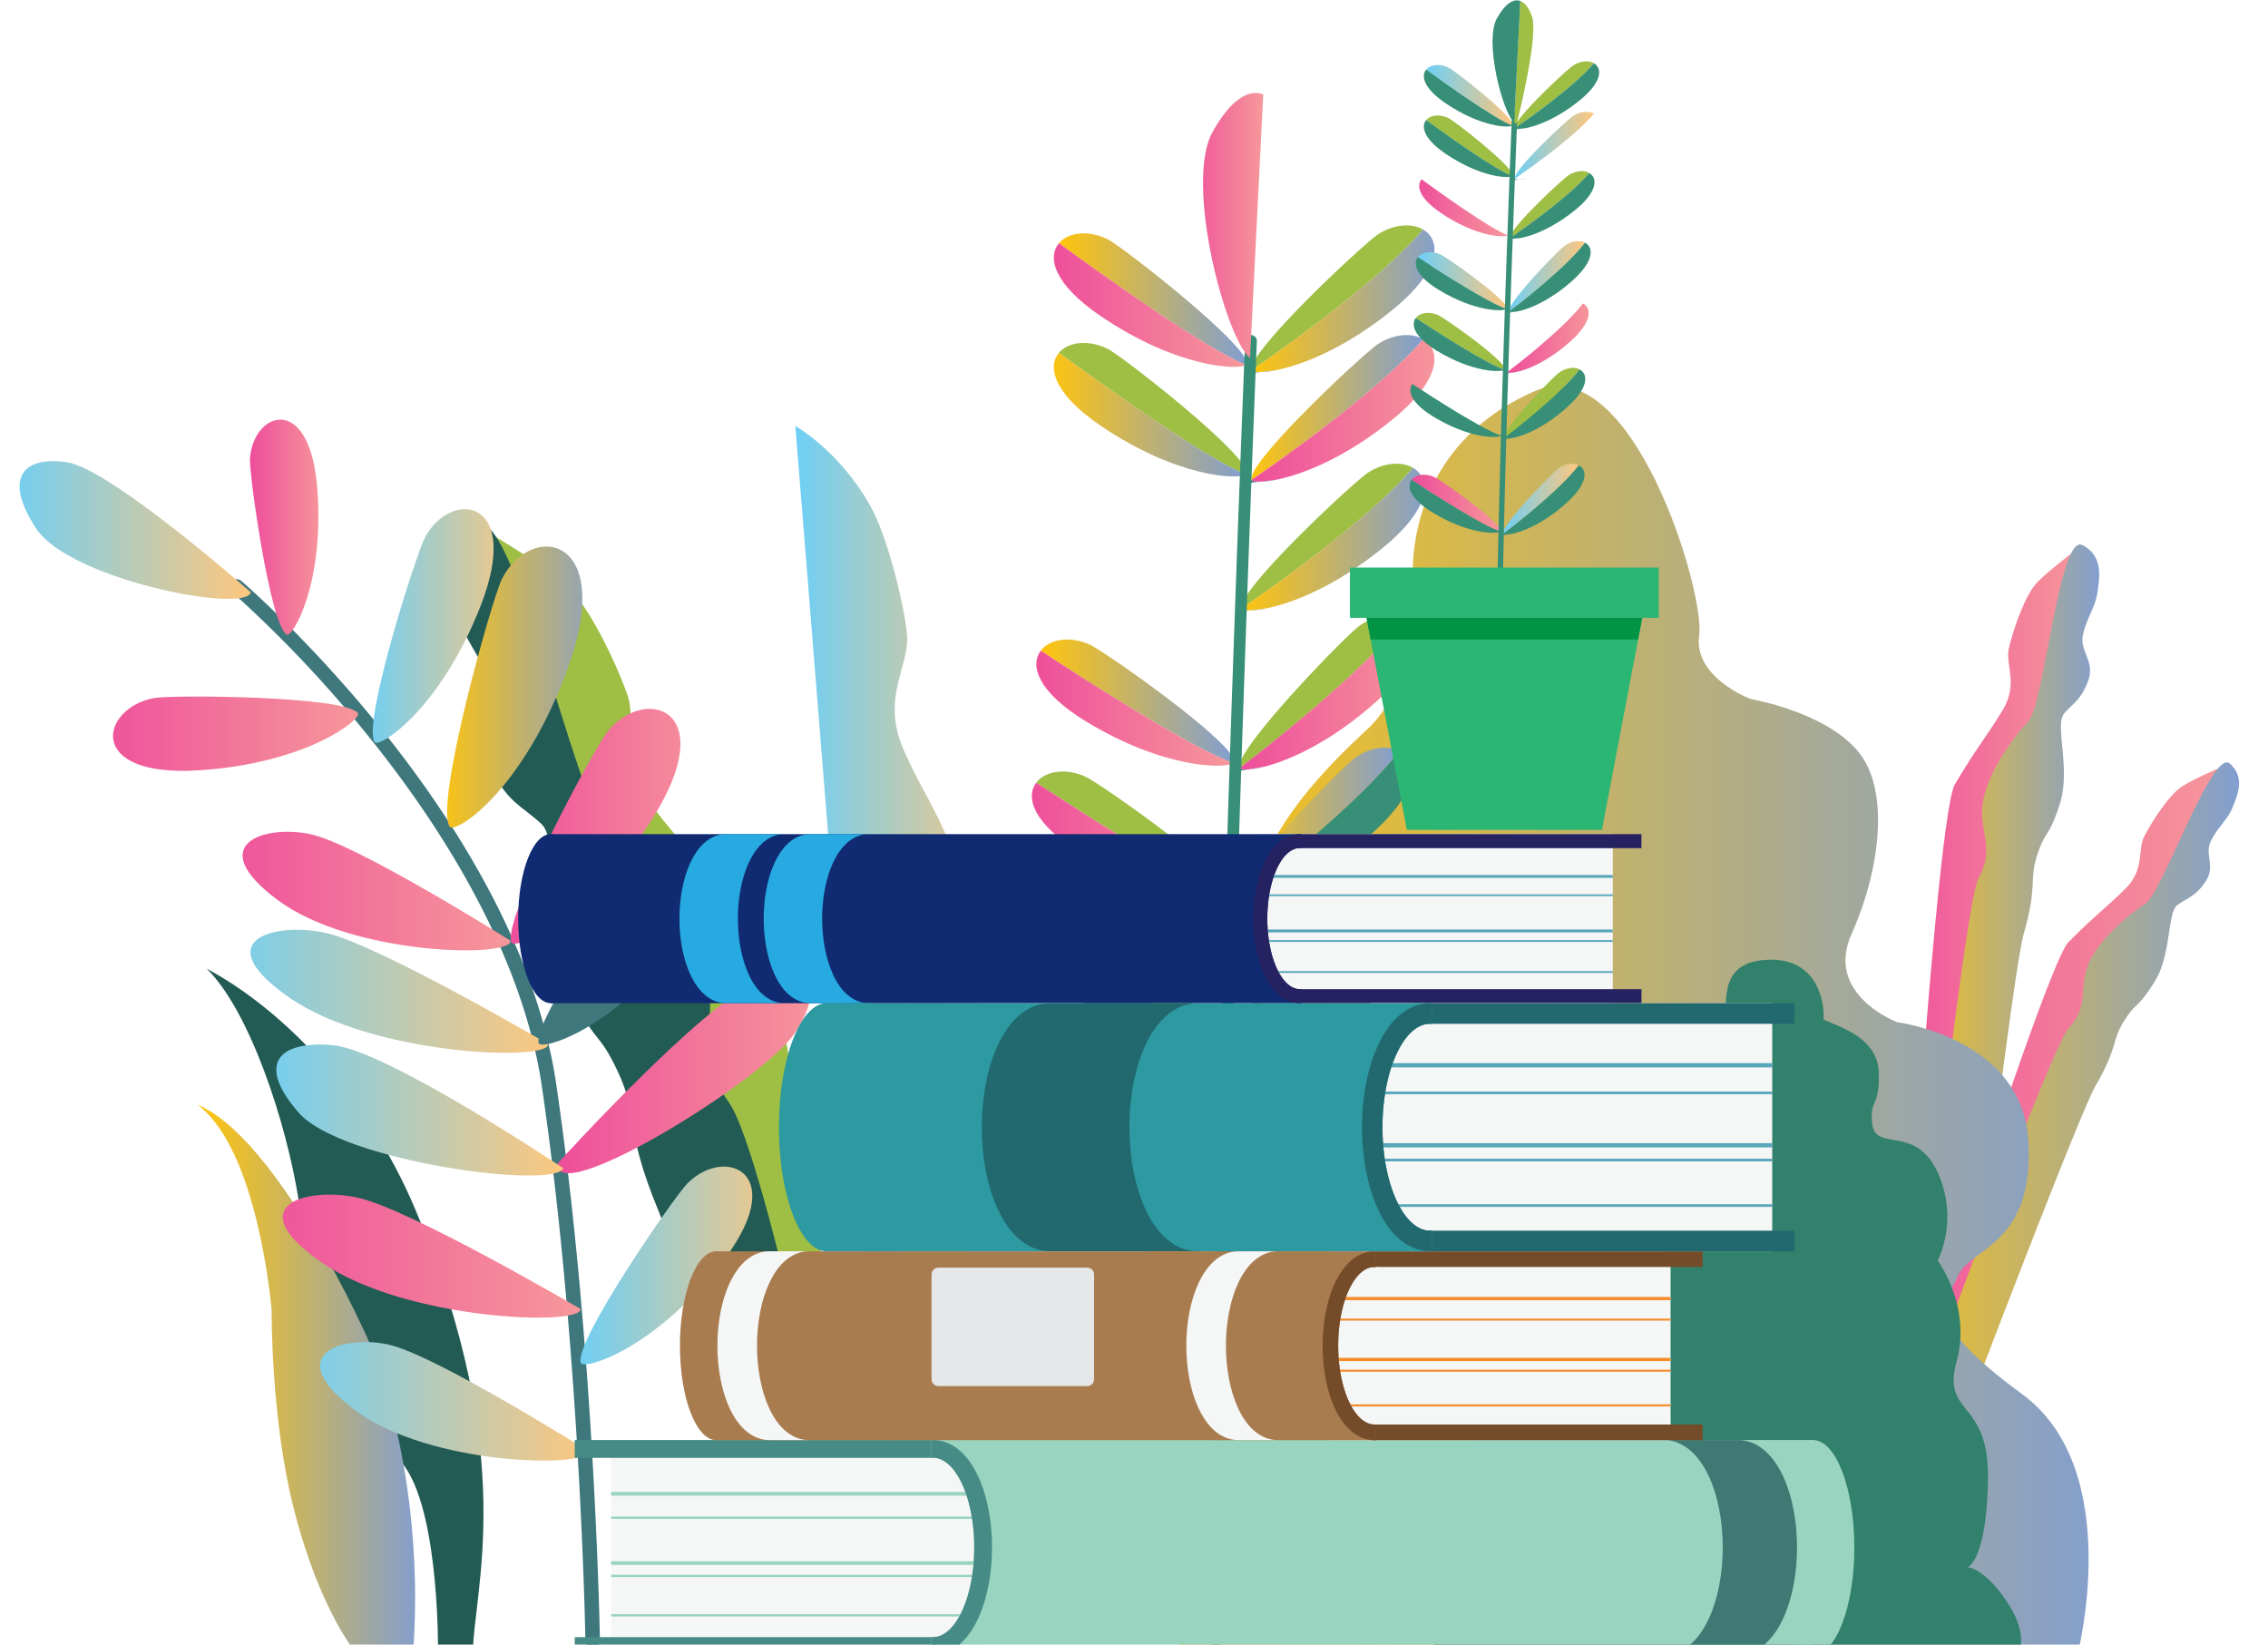 <svg xmlns="http://www.w3.org/2000/svg" xmlns:xlink="http://www.w3.org/1999/xlink" width="931" height="675" viewBox="0 0 931 675">
  <defs>
    <clipPath id="clip-path">
      <rect id="Rectangle_138" data-name="Rectangle 138" width="931" height="675" transform="translate(379 6255)" fill="#fff" stroke="#707070" stroke-width="1"/>
    </clipPath>
    <linearGradient id="linear-gradient" y1="0.5" x2="1" y2="0.5" gradientUnits="objectBoundingBox">
      <stop offset="0" stop-color="#ee4d9b"/>
      <stop offset="1" stop-color="#f6989a"/>
    </linearGradient>
    <linearGradient id="linear-gradient-2" y1="0.5" x2="1" y2="0.5" gradientUnits="objectBoundingBox">
      <stop offset="0" stop-color="#ffc40c"/>
      <stop offset="1" stop-color="#809ed2"/>
    </linearGradient>
    <linearGradient id="linear-gradient-3" x1="0" x2="1" xlink:href="#linear-gradient"/>
    <linearGradient id="linear-gradient-4" x1="0" y1="0.5" x2="1" y2="0.5" xlink:href="#linear-gradient-2"/>
    <linearGradient id="linear-gradient-5" x1="0" y1="0.5" x2="1" y2="0.5" xlink:href="#linear-gradient-2"/>
    <linearGradient id="linear-gradient-6" x1="0" y1="0.5" x2="1" y2="0.5" xlink:href="#linear-gradient-2"/>
    <linearGradient id="linear-gradient-7" x1="0" x2="1" xlink:href="#linear-gradient"/>
    <linearGradient id="linear-gradient-8" y1="0.5" x2="1" y2="0.5" gradientUnits="objectBoundingBox">
      <stop offset="0" stop-color="#6dcff6"/>
      <stop offset="1" stop-color="#fec77e"/>
    </linearGradient>
    <linearGradient id="linear-gradient-9" x1="0" y1="0.5" y2="0.5" xlink:href="#linear-gradient-8"/>
    <linearGradient id="linear-gradient-10" x1="0" y1="0.5" y2="0.5" xlink:href="#linear-gradient-8"/>
    <linearGradient id="linear-gradient-11" x1="0" x2="1" xlink:href="#linear-gradient"/>
    <linearGradient id="linear-gradient-12" x1="0" x2="1" xlink:href="#linear-gradient"/>
    <linearGradient id="linear-gradient-13" x1="0" y1="0.5" y2="0.5" xlink:href="#linear-gradient-8"/>
    <linearGradient id="linear-gradient-14" x1="0" y1="0.5" y2="0.5" xlink:href="#linear-gradient-8"/>
    <linearGradient id="linear-gradient-15" x1="0" x2="1" xlink:href="#linear-gradient"/>
    <linearGradient id="linear-gradient-16" x1="0" y1="0.5" y2="0.5" xlink:href="#linear-gradient-8"/>
    <linearGradient id="linear-gradient-17" x1="0" y1="0.5" x2="1" y2="0.5" xlink:href="#linear-gradient-2"/>
    <linearGradient id="linear-gradient-18" x1="0" x2="1" xlink:href="#linear-gradient"/>
    <linearGradient id="linear-gradient-20" x1="0" x2="1" xlink:href="#linear-gradient"/>
    <linearGradient id="linear-gradient-21" x1="0" y1="0.5" y2="0.5" xlink:href="#linear-gradient-8"/>
    <linearGradient id="linear-gradient-23" x1="0" y1="0.5" x2="1" y2="0.5" xlink:href="#linear-gradient-2"/>
    <linearGradient id="linear-gradient-24" x1="0" y1="0.5" x2="1" y2="0.5" xlink:href="#linear-gradient-2"/>
    <linearGradient id="linear-gradient-25" x1="0" x2="1" xlink:href="#linear-gradient"/>
    <linearGradient id="linear-gradient-26" x1="0" y1="0.5" x2="1" y2="0.5" xlink:href="#linear-gradient-2"/>
    <linearGradient id="linear-gradient-27" x1="0" x2="1" xlink:href="#linear-gradient"/>
    <linearGradient id="linear-gradient-28" x1="0" y1="0.5" x2="1" y2="0.5" xlink:href="#linear-gradient-2"/>
    <linearGradient id="linear-gradient-32" x1="0" x2="1" xlink:href="#linear-gradient"/>
    <linearGradient id="linear-gradient-33" x1="0" y1="0.5" x2="1" y2="0.5" xlink:href="#linear-gradient-2"/>
    <linearGradient id="linear-gradient-34" x1="0" x2="1" xlink:href="#linear-gradient"/>
    <linearGradient id="linear-gradient-35" x1="0" y1="0.5" x2="1" y2="0.5" xlink:href="#linear-gradient-2"/>
    <linearGradient id="linear-gradient-36" x1="0" x2="1" xlink:href="#linear-gradient"/>
    <linearGradient id="linear-gradient-38" x1="0" x2="1" xlink:href="#linear-gradient"/>
    <linearGradient id="linear-gradient-39" x1="0" y1="0.5" y2="0.5" xlink:href="#linear-gradient-8"/>
    <linearGradient id="linear-gradient-43" x1="0" x2="1" xlink:href="#linear-gradient"/>
    <linearGradient id="linear-gradient-44" x1="0" y1="0.5" y2="0.5" xlink:href="#linear-gradient-8"/>
    <linearGradient id="linear-gradient-45" x1="0" y1="0.5" y2="0.5" xlink:href="#linear-gradient-8"/>
    <linearGradient id="linear-gradient-47" x1="0" y1="0.5" y2="0.5" xlink:href="#linear-gradient-8"/>
    <linearGradient id="linear-gradient-48" x1="0" x2="1" xlink:href="#linear-gradient"/>
    <linearGradient id="linear-gradient-50" x1="0" x2="1" xlink:href="#linear-gradient"/>
  </defs>
  <g id="Mask_Group_27" data-name="Mask Group 27" transform="translate(-379 -6255)" clip-path="url(#clip-path)">
    <g id="div1" transform="translate(387.05 6255.143)">
      <path id="Path_345" data-name="Path 345" d="M614.826,155.96s-13.69,10.164-18.722,15.511-9.791,19.74-11.425,26.736,4.086,14.522-2.609,25.56S571.6,238.805,562.516,254.1s-27.6,329.76-27.6,329.76l5.462.7,74.43-428.575Z" transform="translate(231.918 67.621)" fill="url(#linear-gradient)"/>
      <path id="Path_346" data-name="Path 346" d="M613.906,156.032c-9.6-4.817-15.568,65.356-22.277,72.48s-16.672,21.245-18.55,33.1,5.232,18.565-1.735,30.979-35.48,278.124-34.262,291.728a122.857,122.857,0,0,0,18.479-.975s28.628-248.205,34.348-268.1,2.007-21.761,5.591-32.355,4.458-6.193,9.132-20.572-2.179-32.484,1.749-37.086,6.938-5.548,9.906-13.561-3.713-12.028-2.093-19.009,5.075-11.225,5.921-17.346,2.408-14.938-6.222-19.267Z" transform="translate(232.839 67.549)" fill="url(#linear-gradient-2)"/>
      <path id="Path_347" data-name="Path 347" d="M681.547,218.5s-13.992,5.82-19.482,9.332-12.7,14.909-15.6,20.586.4,13.4-7.741,21.475-12.257,10.709-23.4,21.948-94.8,278.367-94.8,278.367l4.559,1.778,156.458-353.5Z" transform="translate(225.679 94.731)" fill="url(#linear-gradient-3)"/>
      <path id="Path_348" data-name="Path 348" d="M680.771,218.638c-7.239-6.222-27.5,53-34.821,57.686s-18.937,14.723-23.123,24.542.516,17.131-8.157,26.334S524.2,559.365,522.32,571.35a110.189,110.189,0,0,0,16.142,3.139s78.129-207.837,87.346-223.763,6.408-18.335,11.784-26.693,5.175-4.387,12.3-15.769,5.118-28.485,9.49-31.6,7.168-3.283,11.454-9.562-.616-11.167,2.294-16.844,6.8-8.587,8.845-13.676,5.29-12.357-1.218-17.948Z" transform="translate(226.455 94.597)" fill="url(#linear-gradient-4)"/>
      <path id="Path_349" data-name="Path 349" d="M342.467,631.8H705.328s20.012-76.322-22.521-107.6-31.28-37.53-26.277-48.8,31.28-12.515,28.786-55.063-53.8-48.8-53.8-48.8-30.033-11.268-18.765-36.283,16.271-58.8,2.494-75.075-43.8-21.274-43.8-21.274-23.768-8.759-21.274-26.277S522.65,95,482.611,112.52s-50.045,51.307-50.045,75.075-2.509,48.8-18.765,63.807-53.8,51.307-45.042,83.834,36.283,31.28,30.033,53.8-62.474,29.89-76.322,81.326C313.71,502.891,355,544.191,355,544.191s7.512,3.756-11.268,25.03-28.786,41.286-1.247,62.56Z" transform="translate(139.28 47.899)" fill="url(#linear-gradient-5)"/>
      <path id="Path_350" data-name="Path 350" d="M405.59,560.609s-4.129-29.933,8.257-46.949,18.048-14.637,13.4-25.89-13.92-26.162-2.58-48.354,26.807-6.723,24.743-28.37-.516-42.275,22.177-44.856c2.064-2.58,6.193-12.888,10.307-18.565s9.275-4.645,11.339-12.888,1.032-25.087,10.823-29.3,16.5-1.634,19.6-6.279-3.613-23.682,18.565-24.471,23.195,20.858,22.693,24.471c4.645,2.58,22.177,6.709,22.693,21.661s-4.129,11-2.58,21.747,18.048-.086,26.807,19.511a43.684,43.684,0,0,1,0,36.14s13.92,18.55,7.741,41.229S632.923,454.7,632.435,487.8s-8.214,36.2-8.214,36.2,7.225.516,16.5,14.952,3.613,21.69,3.613,21.69H405.6Z" transform="translate(175.56 119.086)" fill="#32816c"/>
      <path id="Path_351" data-name="Path 351" d="M130.08,149.88s26.75,15.525,36.914,24.127,21.69,33.588,26.048,45.859-4.4,27.022,9.92,45.53,21.933,24.958,41.444,50.676S292.788,607.9,292.788,607.9H282.094l-152-458.02Z" transform="translate(56.398 64.985)" fill="#9ebe44"/>
      <path id="Path_352" data-name="Path 352" d="M133.165,150.074c16.314-10.637,41.43,114.627,54.977,126.081s34.377,34.878,40.211,55.866-5.62,34.534,9.461,55.479,51.465,195.838,52.052,220.581h-34.52s-32-141.262-46.375-175.969-8.057-38.806-16.687-57.17-9.3-10.25-20.658-35.222-2.709-59.005-10.737-66.474-13.633-8.573-20.615-22.435,4.229-22.421-.129-34.692-11.425-19.2-14.235-30.062-7.383-26.435,7.268-36Z" transform="translate(53.313 64.791)" fill="#225b54"/>
      <path id="Path_353" data-name="Path 353" d="M162.821,558.9H148.529s.846-56.339-13.447-77.025S96.419,404.855,91.387,372.657,71.217,294.486,53.57,277.24c30.248,16.1,65.728,51.35,85.583,98.686C182.26,478.74,162.821,532.456,162.821,558.9Z" transform="translate(23.227 120.202)" fill="#225b54"/>
      <path id="Path_354" data-name="Path 354" d="M139.4,542.035H116.7S101.249,524.6,90.412,481.682c-9.4-37.287-9-81.053-9-81.053S76.076,334.542,50.86,316.15c22.693,9.2,49.63,52.6,68.366,92.522C132.415,436.8,143.6,487.99,139.4,542.035Z" transform="translate(22.052 137.072)" fill="url(#linear-gradient-6)"/>
      <path id="Path_355" data-name="Path 355" d="M209.181,604.118a2.989,2.989,0,0,1-2.982-2.939c-.014-1.19-2.165-120.347-17.862-227.247-8.114-55.307-42.261-107.531-69.456-141.592a505.178,505.178,0,0,0-57.758-61.356,2.978,2.978,0,0,1,3.885-4.516c.287.244,28.642,24.714,58.546,62.159,17.575,22.005,32.255,44.139,43.637,65.786,14.278,27.151,23.381,53.615,27.051,78.659,15.755,107.3,17.905,226.817,17.919,228.021a2.971,2.971,0,0,1-2.939,3.025h-.057Z" transform="translate(26.052 71.864)" fill="#3e777c"/>
      <path id="Path_356" data-name="Path 356" d="M154.155,355.958s59.421-65.427,80.437-73.226,30.019,0,16.8,19.812-99.632,72.624-97.238,53.429Z" transform="translate(66.815 121.29)" fill="url(#linear-gradient-7)"/>
      <path id="Path_357" data-name="Path 357" d="M191.293,349.7s-72.6-48.612-94.686-50.5S65.04,306.761,82.716,326.96s105.424,31.567,108.577,22.722Z" transform="translate(31.87 129.617)" fill="url(#linear-gradient-8)"/>
      <path id="Path_358" data-name="Path 358" d="M94.96,185.817s-57.6-50.862-75.634-53.457-26.148,6.566-12.458,27.309,85.153,34.878,88.078,26.148Z" transform="translate(0 57.203)" fill="url(#linear-gradient-9)"/>
      <path id="Path_359" data-name="Path 359" d="M188.295,313s-70.66-41.358-91.719-45.73-48.54,3.254-14.207,26.865S189.14,320.244,188.295,313Z" transform="translate(28.661 115.374)" fill="url(#linear-gradient-10)"/>
      <path id="Path_360" data-name="Path 360" d="M197.545,388.825s-70.66-41.358-91.719-45.73-48.54,3.254-14.207,26.865S198.39,396.064,197.545,388.825Z" transform="translate(32.671 148.246)" fill="url(#linear-gradient-11)"/>
      <path id="Path_361" data-name="Path 361" d="M173.818,282.751s-63.205-39.81-82.2-43.752-44.039,4.186-13.4,27.037,96.22,23.912,95.6,16.73Z" transform="translate(27.684 103.209)" fill="url(#linear-gradient-12)"/>
      <path id="Path_362" data-name="Path 362" d="M196.008,428.841s-63.205-39.81-82.2-43.752-44.039,4.186-13.4,27.037,96.22,23.912,95.6,16.73Z" transform="translate(37.304 166.547)" fill="url(#linear-gradient-13)"/>
      <path id="Path_363" data-name="Path 363" d="M192.6,249.129c-5.29,5.232-46.347,64.582-43.938,73.756.817,3.111,28.958-4.53,57.27-40.254,29.431-37.129,2.7-49.329-13.318-33.5Z" transform="translate(64.41 105.078)" fill="#3e777c"/>
      <path id="Path_364" data-name="Path 364" d="M204.619,340.669c-5.29,5.232-46.347,64.582-43.938,73.756.817,3.1,28.958-4.53,57.27-40.254,29.431-37.129,2.7-49.329-13.318-33.5Z" transform="translate(69.621 144.765)" fill="url(#linear-gradient-14)"/>
      <path id="Path_365" data-name="Path 365" d="M180.322,212.2c-5.189,6.394-43.179,76.7-39.423,86.486,1.276,3.311,31.323-8.5,58.145-51.235,27.9-44.426-3.01-54.618-18.722-35.251Z" transform="translate(60.976 87.947)" fill="url(#linear-gradient-15)"/>
      <path id="Path_366" data-name="Path 366" d="M122.6,157.206c-3.57,6.594-25.747,75.921-20.744,84.049,1.692,2.752,26.607-12.873,43.437-55.651,17.5-44.469-11.884-48.382-22.693-28.413Z" transform="translate(43.847 63.164)" fill="url(#linear-gradient-16)"/>
      <path id="Path_367" data-name="Path 367" d="M144.856,169.816c-3.957,7.9-27.553,91.418-21.432,101.481,2.079,3.412,30.678-14.751,48.927-66.173,18.966-53.457-15.54-59.22-27.5-35.294Z" transform="translate(53.076 67.8)" fill="url(#linear-gradient-17)"/>
      <path id="Path_368" data-name="Path 368" d="M65.972,136.4c-.287,6.422,8.272,67.721,15.052,71.85,2.308,1.4,15.5-20.414,12.615-59.492C90.629,108.128,66.861,116.973,65.972,136.4Z" transform="translate(28.601 52.047)" fill="url(#linear-gradient-18)"/>
      <path id="Path_369" data-name="Path 369" d="M30.571,175.615c6.379-.817,68.165,2.767,72.825,9.2,1.577,2.179-19.095,17.1-58.288,17.375-40.742.287-33.846-24.127-14.551-26.578Z" transform="translate(6.603 76.093)" fill="url(#linear-gradient-9)"/>
      <path id="Path_370" data-name="Path 370" d="M43.652,199.92c7.239-1.319,77.957-.932,83.591,6.179,1.907,2.408-21.016,20.83-65.743,23.525-46.5,2.8-39.767-25.7-17.833-29.7Z" transform="translate(11.598 86.422)" fill="url(#linear-gradient-20)"/>
      <path id="Path_371" data-name="Path 371" d="M292.489,315.553c-8.358-32.126-16-38.448-25.775-60.453s2.58-34.592,1.219-47.924S259.761,166.965,253.109,155C240.35,132,222.13,121.88,222.13,121.88l40.01,498.146h11.182c4.53-35.48,35.05-243.5,19.167-304.487Z" transform="translate(96.307 52.846)" fill="url(#linear-gradient-21)"/>
      <path id="Path_372" data-name="Path 372" d="M274.143,384.738c-9.949-24.614,4.8-35.351,4.114-57.744s-15.783-50.891-26.521-65.642-5.2-146.036-24.112-139.4c-16.973,5.964-16.2,22.65-16.056,34.19s5.519,20.184,6.867,33.5-11.956,19.138-8.358,34.692,8.917,18.02,15.124,27.453-10.752,41.329-5.519,69.04,7.885,19.783,12.028,40.225-3.182,23.009,2.709,61.2c5.319,34.477,5.06,171.525,4.96,197.845h33.846c5.232-37.459,10.408-211.879.917-235.375Z" transform="translate(90.813 52.772)" fill="url(#linear-gradient-4)"/>
      <path id="Path_373" data-name="Path 373" d="M361.786,105.87c-2.537.315-4.759.588-6.566.788A35.377,35.377,0,0,0,361.786,105.87Z" transform="translate(154.009 45.904)" fill="#3e777c"/>
      <path id="Path_374" data-name="Path 374" d="M423.179,66.1c-4.573-2.609-11.769-2.251-18.292,1.892-5.634,3.584-52.712,47.408-52.2,55.651a.359.359,0,0,0,.115.258c9.461-6.494,52.654-36.67,70.373-57.8Z" transform="translate(152.91 27.944)" fill="#9ebe44"/>
      <path id="Path_375" data-name="Path 375" d="M351.47,107.186s1.978-.186,5.361-.559c-1.935.014-3.154-.258-3.5-.717-1.19.817-1.849,1.262-1.849,1.262Z" transform="translate(152.383 45.922)" fill="#3e777c"/>
      <path id="Path_376" data-name="Path 376" d="M423.143,65.6c-17.719,21.131-60.912,51.307-70.373,57.8.344.459,1.563.731,3.5.717,1.821-.2,4.028-.459,6.566-.788,10.565-2.107,28.284-8.831,47.981-24.915C431.085,81.871,430.54,69.829,423.143,65.6Z" transform="translate(152.946 28.445)" fill="url(#linear-gradient-23)"/>
      <path id="Path_377" data-name="Path 377" d="M374.778,120.155c-.2-8.257-50.949-47.78-56.869-50.848-8-4.143-16.471-3.1-20.3,1.448,17.375,12.658,61.069,43.938,76.839,49.916a.65.65,0,0,0,.344-.516Z" transform="translate(129.032 28.925)" fill="url(#linear-gradient-24)"/>
      <path id="Path_378" data-name="Path 378" d="M315.3,99.4c31.452,21.374,56.625,22.292,59.779,20.041-15.769-5.978-59.464-37.258-76.839-49.916C293.485,75.168,295.893,86.207,315.3,99.4Z" transform="translate(128.398 30.145)" fill="url(#linear-gradient-25)"/>
      <path id="Path_379" data-name="Path 379" d="M361.786,137.26c-2.537.315-4.759.588-6.566.788A36.653,36.653,0,0,0,361.786,137.26Z" transform="translate(154.009 59.514)" fill="#3e777c"/>
      <path id="Path_380" data-name="Path 380" d="M423.179,97.491c-4.573-2.609-11.769-2.251-18.292,1.892-5.634,3.584-52.712,47.408-52.2,55.651a.359.359,0,0,0,.115.258c9.461-6.494,52.654-36.67,70.373-57.8Z" transform="translate(152.91 41.553)" fill="url(#linear-gradient-26)"/>
      <path id="Path_381" data-name="Path 381" d="M351.47,138.576s1.978-.172,5.361-.559c-1.935.014-3.154-.258-3.5-.717-1.19.817-1.849,1.262-1.849,1.262Z" transform="translate(152.383 59.531)" fill="#3e777c"/>
      <path id="Path_382" data-name="Path 382" d="M423.143,96.99c-17.719,21.131-60.912,51.307-70.373,57.8.344.459,1.563.731,3.5.717,1.821-.2,4.028-.459,6.566-.788,10.565-2.107,28.284-8.831,47.981-24.915,20.271-16.543,19.726-28.571,12.329-32.8Z" transform="translate(152.946 42.054)" fill="url(#linear-gradient-27)"/>
      <path id="Path_383" data-name="Path 383" d="M374.778,151.535c-.2-8.257-50.949-47.78-56.869-50.848-8-4.143-16.471-3.1-20.3,1.448,17.375,12.658,61.069,43.938,76.839,49.916a.65.65,0,0,0,.344-.516Z" transform="translate(129.032 42.53)" fill="#9ebe44"/>
      <path id="Path_384" data-name="Path 384" d="M315.3,130.785c31.452,21.374,56.625,22.292,59.779,20.041-15.769-5.978-59.464-37.258-76.839-49.916C293.485,106.558,295.893,117.6,315.3,130.785Z" transform="translate(128.398 43.754)" fill="url(#linear-gradient-28)"/>
      <path id="Path_385" data-name="Path 385" d="M358.9,174.09c-2.537.315-4.759.588-6.566.788A35.375,35.375,0,0,0,358.9,174.09Z" transform="translate(152.756 75.481)" fill="#3e777c"/>
      <path id="Path_386" data-name="Path 386" d="M420.3,134.321c-4.573-2.609-11.769-2.251-18.292,1.892-5.634,3.584-52.712,47.408-52.2,55.651a.359.359,0,0,0,.115.258c9.461-6.494,52.654-36.67,70.373-57.8Z" transform="translate(151.662 57.521)" fill="#9ebe44"/>
      <path id="Path_387" data-name="Path 387" d="M348.59,175.416s1.978-.186,5.361-.559c-1.935.014-3.154-.258-3.5-.717-1.19.817-1.864,1.262-1.864,1.262Z" transform="translate(151.134 75.503)" fill="#3e777c"/>
      <path id="Path_388" data-name="Path 388" d="M420.263,133.82c-17.719,21.131-60.912,51.307-70.373,57.8.344.459,1.563.731,3.5.717,1.821-.2,4.028-.459,6.566-.788,10.565-2.107,28.284-8.831,47.981-24.915,20.271-16.543,19.726-28.571,12.314-32.814Z" transform="translate(151.698 58.022)" fill="url(#linear-gradient-4)"/>
      <path id="Path_389" data-name="Path 389" d="M371.9,188.375c-.2-8.257-50.949-47.78-56.869-50.848-8-4.143-16.472-3.1-20.3,1.448,17.375,12.658,61.069,43.938,76.839,49.916a.65.65,0,0,0,.344-.516Z" transform="translate(127.783 58.502)" fill="url(#linear-gradient-24)"/>
      <path id="Path_390" data-name="Path 390" d="M312.413,167.625c31.452,21.374,56.625,22.292,59.779,20.041-15.769-5.978-59.464-37.258-76.838-49.916C290.595,143.4,293,154.437,312.413,167.625Z" transform="translate(127.145 59.726)" fill="url(#linear-gradient-12)"/>
      <path id="Path_391" data-name="Path 391" d="M358.273,219.42c-2.523.444-4.716.817-6.523,1.1A37.079,37.079,0,0,0,358.273,219.42Z" transform="translate(152.504 95.134)" fill="#3e777c"/>
      <path id="Path_392" data-name="Path 392" d="M416.763,177.524c-4.7-2.38-11.87-1.663-18.177,2.8-5.462,3.856-50.3,49.945-49.372,58.159a.406.406,0,0,0,.129.258c9.132-6.953,50.791-39.222,67.434-61.213Z" transform="translate(151.399 76.391)" fill="#9ebe44"/>
      <path id="Path_393" data-name="Path 393" d="M348.04,221.172s1.964-.272,5.318-.817c-1.935.115-3.154-.1-3.527-.545-1.147.874-1.792,1.362-1.792,1.362Z" transform="translate(150.896 95.304)" fill="#3e777c"/>
      <path id="Path_394" data-name="Path 394" d="M416.724,177.12c-16.644,21.976-58.3,54.246-67.434,61.213.373.43,1.591.659,3.527.545,1.806-.287,4.014-.659,6.523-1.1,10.451-2.623,27.811-10.221,46.691-27.266,19.425-17.532,18.278-29.517,10.68-33.373Z" transform="translate(151.438 76.795)" fill="url(#linear-gradient-32)"/>
      <path id="Path_395" data-name="Path 395" d="M371.909,233.1c-.6-8.243-53.242-45.2-59.32-47.981-8.2-3.742-16.6-2.265-20.2,2.451,17.977,11.784,63.162,40.871,79.2,46.06a.65.65,0,0,0,.315-.53Z" transform="translate(126.768 79.347)" fill="url(#linear-gradient-33)"/>
      <path id="Path_396" data-name="Path 396" d="M311.456,215.186c32.47,19.783,57.658,19.468,60.7,17.074-16.056-5.189-61.241-34.276-79.2-46.06-4.473,5.878-1.52,16.787,18.522,29Z" transform="translate(126.224 80.732)" fill="url(#linear-gradient-34)"/>
      <path id="Path_397" data-name="Path 397" d="M354.913,298.21c-2.523.444-4.716.817-6.523,1.1A37.078,37.078,0,0,0,354.913,298.21Z" transform="translate(151.047 129.294)" fill="#3e777c"/>
      <path id="Path_398" data-name="Path 398" d="M413.393,256.314c-4.7-2.38-11.87-1.663-18.177,2.8-5.462,3.856-50.3,49.945-49.372,58.159a.406.406,0,0,0,.129.258c9.132-6.953,50.791-39.222,67.434-61.213Z" transform="translate(149.938 110.55)" fill="#9ebe44"/>
      <path id="Path_399" data-name="Path 399" d="M344.67,299.972s1.964-.272,5.318-.817c-1.935.115-3.154-.1-3.527-.545C345.315,299.484,344.67,299.972,344.67,299.972Z" transform="translate(149.435 129.468)" fill="#3e777c"/>
      <path id="Path_400" data-name="Path 400" d="M413.354,255.91c-16.643,21.976-58.3,54.246-67.434,61.213.373.43,1.591.659,3.527.545,1.806-.287,4.014-.659,6.523-1.1,10.451-2.623,27.811-10.221,46.691-27.266,19.425-17.532,18.278-29.517,10.68-33.373Z" transform="translate(149.977 110.955)" fill="#388f77"/>
      <path id="Path_401" data-name="Path 401" d="M368.549,311.89c-.6-8.243-53.242-45.2-59.32-47.981-8.2-3.742-16.6-2.265-20.2,2.451,17.977,11.784,63.162,40.871,79.2,46.06A.65.65,0,0,0,368.549,311.89Z" transform="translate(125.312 113.506)" fill="#9ebe44"/>
      <path id="Path_402" data-name="Path 402" d="M308.085,293.976c32.47,19.8,57.658,19.468,60.7,17.074-16.056-5.189-61.241-34.276-79.2-46.06-4.473,5.878-1.52,16.787,18.522,28.986Z" transform="translate(124.763 114.891)" fill="#388f77"/>
      <path id="Path_403" data-name="Path 403" d="M354.433,357.79c-2.523.444-4.716.817-6.523,1.1A37.078,37.078,0,0,0,354.433,357.79Z" transform="translate(150.839 155.125)" fill="#3e777c"/>
      <path id="Path_404" data-name="Path 404" d="M412.913,315.894c-4.7-2.38-11.87-1.663-18.177,2.8-5.462,3.856-50.3,49.945-49.372,58.159a.442.442,0,0,0,.129.258c9.132-6.953,50.791-39.222,67.434-61.213Z" transform="translate(149.729 136.382)" fill="#9ebe44"/>
      <path id="Path_405" data-name="Path 405" d="M344.19,359.542s1.978-.272,5.318-.817c-1.935.115-3.154-.1-3.526-.545C344.835,359.054,344.19,359.542,344.19,359.542Z" transform="translate(149.226 155.294)" fill="#3e777c"/>
      <path id="Path_406" data-name="Path 406" d="M412.874,315.49c-16.644,21.976-58.3,54.246-67.434,61.213.373.43,1.591.659,3.527.545,1.806-.287,4.014-.659,6.523-1.1,10.451-2.623,27.811-10.221,46.691-27.266,19.425-17.532,18.278-29.517,10.68-33.373Z" transform="translate(149.768 136.786)" fill="#388f77"/>
      <path id="Path_407" data-name="Path 407" d="M368.069,371.47c-.6-8.243-53.242-45.2-59.32-47.981-8.2-3.742-16.6-2.265-20.2,2.451,17.977,11.784,63.162,40.871,79.2,46.06A.65.65,0,0,0,368.069,371.47Z" transform="translate(125.104 139.338)" fill="#9ebe44"/>
      <path id="Path_408" data-name="Path 408" d="M307.605,353.546c32.47,19.8,57.658,19.468,60.7,17.074-16.056-5.189-61.241-34.276-79.2-46.06-4.473,5.878-1.52,16.787,18.522,28.986Z" transform="translate(124.555 140.718)" fill="#388f77"/>
      <path id="Path_409" data-name="Path 409" d="M356.993,257.21c-2.523.444-4.716.817-6.523,1.1A37.078,37.078,0,0,0,356.993,257.21Z" transform="translate(151.949 111.518)" fill="#3e777c"/>
      <path id="Path_410" data-name="Path 410" d="M415.483,215.314c-4.7-2.38-11.87-1.663-18.177,2.8-5.462,3.856-50.3,49.945-49.372,58.159a.467.467,0,0,0,.115.258C357.181,269.574,398.84,237.305,415.483,215.314Z" transform="translate(150.844 92.775)" fill="url(#linear-gradient-35)"/>
      <path id="Path_411" data-name="Path 411" d="M346.76,258.968s1.964-.272,5.318-.817c-1.935.115-3.154-.1-3.527-.53-1.147.874-1.792,1.362-1.792,1.362Z" transform="translate(150.341 111.696)" fill="#3e777c"/>
      <path id="Path_412" data-name="Path 412" d="M415.444,214.91c-16.658,21.976-58.3,54.246-67.434,61.213.373.43,1.591.645,3.527.53,1.806-.287,4.014-.659,6.523-1.1,10.451-2.623,27.811-10.221,46.691-27.266,19.425-17.532,18.278-29.517,10.68-33.373Z" transform="translate(150.883 93.179)" fill="#388f77"/>
      <path id="Path_413" data-name="Path 413" d="M370.629,270.89c-.6-8.243-53.242-45.2-59.32-47.981-8.2-3.742-16.6-2.265-20.2,2.451,17.977,11.784,63.162,40.871,79.2,46.06a.65.65,0,0,0,.315-.53Z" transform="translate(126.213 95.731)" fill="#9ebe44"/>
      <path id="Path_414" data-name="Path 414" d="M310.165,252.976c32.47,19.783,57.658,19.468,60.7,17.074-16.056-5.189-61.241-34.276-79.2-46.06-4.473,5.878-1.52,16.787,18.522,28.986Z" transform="translate(125.665 97.116)" fill="url(#linear-gradient-36)"/>
      <path id="Path_415" data-name="Path 415" d="M343.238,633.743h0a2.417,2.417,0,0,1-2.408-2.423c.688-195.451,14.321-529.827,14.465-533.182a2.41,2.41,0,1,1,4.817.2c-.143,3.355-13.776,337.631-14.465,533A2.414,2.414,0,0,1,343.238,633.743Z" transform="translate(147.77 41.551)" fill="#388f77"/>
      <path id="Path_416" data-name="Path 416" d="M368.175,40.772c-2.552-7.411-6.164-12.286-10.422-13.862L352.32,135.172a3.077,3.077,0,0,0,2.322.9s19.683-77.4,13.533-95.3Z" transform="translate(152.751 11.671)" fill="url(#linear-gradient-23)"/>
      <path id="Path_417" data-name="Path 417" d="M342.842,42.393c-11.712,20.815,5.2,84.551,15.31,92.937l5.433-108.262C357.565,24.832,350.268,29.2,342.842,42.393Z" transform="translate(146.919 11.498)" fill="url(#linear-gradient-38)"/>
      <rect id="Rectangle_56" data-name="Rectangle 56" width="145.061" height="69.398" transform="translate(508.928 342.208)" fill="#f5f6f6"/>
      <path id="Path_418" data-name="Path 418" d="M383.991,271.658c0,15.984-5.978,28.958-13.361,28.958s-13.361-12.959-13.361-28.958,5.978-28.958,13.361-28.958S383.991,255.659,383.991,271.658Z" transform="translate(154.897 105.228)" fill="#f5f6f6"/>
      <rect id="Rectangle_57" data-name="Rectangle 57" width="141.234" height="5.763" transform="translate(524.525 342.208)" fill="#262262"/>
      <rect id="Rectangle_58" data-name="Rectangle 58" width="141.234" height="5.763" transform="translate(524.525 405.843)" fill="#262262"/>
      <ellipse id="Ellipse_5" data-name="Ellipse 5" cx="13.361" cy="34.692" rx="13.361" ry="34.692" transform="translate(204.656 342.208)" fill="#102b72"/>
      <path id="Path_419" data-name="Path 419" d="M379.79,271.649c0-15.6-5.706-28.327-12.83-28.929v57.858c7.139-.6,12.83-13.318,12.83-28.929Z" transform="translate(159.098 105.236)" fill="none"/>
      <path id="Path_420" data-name="Path 420" d="M367.12,238.71h0Z" transform="translate(158.938 103.498)" fill="#57a6ba"/>
      <path id="Path_421" data-name="Path 421" d="M152.08,238.71v69.4H460.136v-5.792c-.172.014-.358.029-.53.029-7.383,0-13.361-12.959-13.361-28.958s5.978-28.958,13.361-28.958a3.289,3.289,0,0,1,.53.029V238.71H152.08Z" transform="translate(65.936 103.498)" fill="#102b72"/>
      <rect id="Rectangle_59" data-name="Rectangle 59" width="145.061" height="1.176" transform="translate(508.928 358.98)" fill="#57a6ba"/>
      <rect id="Rectangle_60" data-name="Rectangle 60" width="145.061" height="1.176" transform="translate(508.928 381.358)" fill="#57a6ba"/>
      <rect id="Rectangle_61" data-name="Rectangle 61" width="145.061" height="0.731" transform="translate(508.928 366.922)" fill="#57a6ba"/>
      <rect id="Rectangle_62" data-name="Rectangle 62" width="145.061" height="0.731" transform="translate(508.928 385.716)" fill="#57a6ba"/>
      <rect id="Rectangle_63" data-name="Rectangle 63" width="140.718" height="0.731" transform="translate(513.285 398.446)" fill="#57a6ba"/>
      <path id="Path_422" data-name="Path 422" d="M372.365,302.345c-7.383,0-13.361-12.959-13.361-28.958s5.978-28.958,13.361-28.958a3.292,3.292,0,0,1,.53.029V238.71h-.53c-3.44,0-9.906,1.534-14.651,11.813-2.867,6.207-4.444,14.336-4.444,22.879s1.577,16.672,4.444,22.88c4.745,10.279,11.225,11.812,14.651,11.812h.53v-5.749c-.172.014-.358.029-.53.029Z" transform="translate(153.163 103.498)" fill="#262262"/>
      <path id="Path_423" data-name="Path 423" d="M217.367,296.267c-2.867-6.207-4.444-14.336-4.444-22.88s1.577-16.672,4.444-22.88c4.516-9.763,10.58-11.64,14.121-11.8H208.035c-3.441,0-9.906,1.534-14.651,11.813-2.867,6.207-4.444,14.336-4.444,22.88s1.577,16.672,4.444,22.88c4.745,10.279,11.225,11.812,14.651,11.812h23.51c-3.527-.143-9.648-1.964-14.192-11.8Z" transform="translate(81.917 103.498)" fill="#27aae1"/>
      <path id="Path_424" data-name="Path 424" d="M219.15,238.71h0Z" transform="translate(94.785 103.498)" fill="#396874"/>
      <path id="Path_425" data-name="Path 425" d="M219.133,287.1h0Z" transform="translate(94.802 124.477)" fill="#396874"/>
      <path id="Path_426" data-name="Path 426" d="M241.5,296.267c-2.867-6.207-4.444-14.336-4.444-22.88s1.577-16.672,4.444-22.88c4.516-9.763,10.58-11.64,14.121-11.8H232.165c-3.44,0-9.906,1.534-14.651,11.813-2.867,6.207-4.444,14.336-4.444,22.88s1.577,16.672,4.444,22.88c4.745,10.279,11.225,11.812,14.651,11.812h23.51c-3.527-.143-9.648-1.964-14.192-11.8Z" transform="translate(92.379 103.498)" fill="#27aae1"/>
      <path id="Path_427" data-name="Path 427" d="M243.28,238.71h0Z" transform="translate(105.247 103.498)" fill="#396874"/>
      <path id="Path_428" data-name="Path 428" d="M243.263,287.1h0Z" transform="translate(105.264 124.477)" fill="#396874"/>
      <rect id="Rectangle_64" data-name="Rectangle 64" width="153.147" height="88.221" transform="translate(242.831 590.886)" fill="#f5f6f6"/>
      <ellipse id="Ellipse_6" data-name="Ellipse 6" cx="16.988" cy="36.799" rx="16.988" ry="36.799" transform="translate(357.888 598.169)" fill="#f5f6f6"/>
      <rect id="Rectangle_65" data-name="Rectangle 65" width="148.258" height="7.325" transform="translate(227.879 590.886)" fill="#468b85"/>
      <rect id="Rectangle_66" data-name="Rectangle 66" width="148.258" height="7.325" transform="translate(227.879 671.782)" fill="#468b85"/>
      <path id="Path_429" data-name="Path 429" d="M501.67,456.29c0,24.356,7.612,44.11,16.988,44.11s16.988-19.754,16.988-44.11-7.612-44.11-16.988-44.11S501.67,431.934,501.67,456.29Z" transform="translate(217.503 178.706)" fill="#98d4bf"/>
      <path id="Path_430" data-name="Path 430" d="M249.65,454.051c0-19.84,7.239-36,16.314-36.771v73.556c-9.074-.774-16.314-16.945-16.314-36.771Z" transform="translate(108.238 180.917)" fill="#f5f6f6"/>
      <path id="Path_431" data-name="Path 431" d="M261.03,412.18h.674c-.215,0-.444,0-.674.014h0Z" transform="translate(113.172 178.706)" fill="#98d4bf"/>
      <path id="Path_432" data-name="Path 432" d="M623,412.18V500.4H261.03v-7.354c.229.014.444.029.674.029,9.39,0,16.988-16.472,16.988-36.814s-7.612-36.8-16.988-36.8a5.194,5.194,0,0,0-.674.029V412.18H623Z" transform="translate(113.172 178.706)" fill="#98d4bf"/>
      <rect id="Rectangle_67" data-name="Rectangle 67" width="153.147" height="1.505" transform="translate(242.831 612.203)" fill="#98d4bf"/>
      <rect id="Rectangle_68" data-name="Rectangle 68" width="153.147" height="1.491" transform="translate(242.831 640.645)" fill="#98d4bf"/>
      <rect id="Rectangle_69" data-name="Rectangle 69" width="153.147" height="0.932" transform="translate(242.831 622.31)" fill="#98d4bf"/>
      <rect id="Rectangle_70" data-name="Rectangle 70" width="153.147" height="0.932" transform="translate(242.831 646.193)" fill="#98d4bf"/>
      <rect id="Rectangle_71" data-name="Rectangle 71" width="147.613" height="0.932" transform="translate(242.831 662.378)" fill="#98d4bf"/>
      <path id="Path_433" data-name="Path 433" d="M261.7,493.075c9.39,0,16.988-16.472,16.988-36.814s-7.612-36.8-16.988-36.8a5.194,5.194,0,0,0-.674.029v-7.3c.229,0,.459-.014.674-.014,4.372,0,12.6,1.95,18.636,15.009,3.641,7.885,5.648,18.22,5.648,29.072s-2.007,21.188-5.648,29.087c-6.035,13.06-14.264,15.009-18.636,15.009-.215,0-.444,0-.674-.014v-7.3c.229.014.444.029.674.029Z" transform="translate(113.172 178.706)" fill="#468b85"/>
      <path id="Path_434" data-name="Path 434" d="M449.334,412.18c.215,0,.444,0,.674.014H448.66C448.889,412.194,449.119,412.18,449.334,412.18Z" transform="translate(194.52 178.706)" fill="#98d4bf"/>
      <path id="Path_435" data-name="Path 435" d="M449.334,473.694c-.215,0-.444,0-.674-.014h.688Z" transform="translate(194.52 205.37)" fill="#98d4bf"/>
      <path id="Path_436" data-name="Path 436" d="M489.2,485.349c3.641-7.885,5.648-18.22,5.648-29.087s-2.007-21.188-5.648-29.072c-5.734-12.415-13.447-14.794-17.948-14.995h29.13c.229,0,.459-.014.674-.014,4.372,0,12.6,1.95,18.636,15.009,3.641,7.885,5.648,18.22,5.648,29.072s-2.007,21.188-5.648,29.087c-6.035,13.06-14.264,15.009-18.636,15.009H471.17c4.487-.172,12.271-2.509,18.034-14.995Z" transform="translate(204.279 178.706)" fill="#3e7974"/>
      <path id="Path_437" data-name="Path 437" d="M418.664,412.18c.215,0,.444,0,.674.014H417.99C418.219,412.194,418.449,412.18,418.664,412.18Z" transform="translate(181.223 178.706)" fill="#98d4bf"/>
      <path id="Path_438" data-name="Path 438" d="M418.664,473.694c-.215,0-.444,0-.674-.014h.688Z" transform="translate(181.223 205.37)" fill="#98d4bf"/>
      <rect id="Rectangle_72" data-name="Rectangle 72" width="140.044" height="77.527" transform="translate(537.67 513.431)" fill="#f5f6f6"/>
      <path id="Path_439" data-name="Path 439" d="M407.445,394.961c0,17.862-6.68,32.341-14.938,32.341s-14.938-14.479-14.938-32.341,6.68-32.341,14.938-32.341S407.445,377.1,407.445,394.961Z" transform="translate(163.699 157.219)" fill="#f5f6f6"/>
      <rect id="Rectangle_73" data-name="Rectangle 73" width="135.758" height="6.437" transform="translate(555.102 513.431)" fill="#754c29"/>
      <rect id="Rectangle_74" data-name="Rectangle 74" width="135.758" height="6.437" transform="translate(555.102 584.521)" fill="#754c29"/>
      <path id="Path_440" data-name="Path 440" d="M218.955,396.913c0,21.4-6.68,38.763-14.938,38.763s-14.938-17.36-14.938-38.763,6.68-38.763,14.938-38.763S218.955,375.51,218.955,396.913Z" transform="translate(81.978 155.281)" fill="#a97c50"/>
      <path id="Path_441" data-name="Path 441" d="M402.746,394.952c0-17.432-6.365-31.639-14.336-32.312v64.625c7.971-.674,14.336-14.88,14.336-32.312Z" transform="translate(168.398 157.228)" fill="#f5f6f6"/>
      <path id="Path_442" data-name="Path 442" d="M388.592,358.15h-.6c.186,0,.387,0,.6.014h0Z" transform="translate(168.216 155.281)" fill="#f68b2a"/>
      <path id="Path_443" data-name="Path 443" d="M199.51,358.15v77.527h270.8v-6.465c-.2.014-.4.029-.6.029-8.243,0-14.938-14.479-14.938-32.341s6.68-32.341,14.938-32.341a4.242,4.242,0,0,1,.6.029v-6.422H199.51Z" transform="translate(86.5 155.281)" fill="#a97c50"/>
      <rect id="Rectangle_75" data-name="Rectangle 75" width="140.044" height="1.319" transform="translate(537.67 532.168)" fill="#f68b2a"/>
      <rect id="Rectangle_76" data-name="Rectangle 76" width="140.044" height="1.319" transform="translate(537.67 557.169)" fill="#f68b2a"/>
      <rect id="Rectangle_77" data-name="Rectangle 77" width="140.044" height="0.817" transform="translate(537.67 541.056)" fill="#f68b2a"/>
      <rect id="Rectangle_78" data-name="Rectangle 78" width="140.044" height="0.817" transform="translate(537.67 562.029)" fill="#f68b2a"/>
      <rect id="Rectangle_79" data-name="Rectangle 79" width="135.184" height="0.817" transform="translate(542.53 576.264)" fill="#f68b2a"/>
      <path id="Path_444" data-name="Path 444" d="M394.451,429.236c-8.243,0-14.938-14.479-14.938-32.341s6.68-32.341,14.938-32.341a4.232,4.232,0,0,1,.6.029v-6.408c-.2,0-.4-.014-.6-.014-3.842,0-11.067,1.72-16.371,13.189-3.2,6.938-4.96,16.013-4.96,25.56s1.763,18.622,4.96,25.56c5.3,11.483,12.529,13.189,16.371,13.189.186,0,.387,0,.6-.014v-6.408c-.2.014-.4.029-.6.029Z" transform="translate(161.769 155.286)" fill="#754c29"/>
      <path id="Path_445" data-name="Path 445" d="M223.288,358.15c-.186,0-.387,0-.588.014h1.19C223.689,358.164,223.488,358.15,223.288,358.15Z" transform="translate(96.554 155.281)" fill="#f68b2a"/>
      <path id="Path_446" data-name="Path 446" d="M223.266,412.214c.186,0,.387,0,.6-.014h-.6Z" transform="translate(96.576 178.715)" fill="#f68b2a"/>
      <path id="Path_447" data-name="Path 447" d="M355.3,422.449c-3.2-6.938-4.96-16.013-4.96-25.56s1.763-18.622,4.96-25.56c5.032-10.909,11.827-13,15.783-13.174H356.013c-.2,0-.4-.014-.6-.014-3.842,0-11.067,1.72-16.371,13.189-3.2,6.938-4.96,16.013-4.96,25.56s1.763,18.622,4.96,25.56c5.3,11.483,12.529,13.189,16.371,13.189h15.726c-3.942-.158-10.78-2.208-15.855-13.174Z" transform="translate(144.843 155.277)" fill="#f5f6f6"/>
      <path id="Path_448" data-name="Path 448" d="M221.027,422.449c-3.2-6.938-4.96-16.013-4.96-25.56s1.763-18.622,4.96-25.56c5.032-10.909,11.827-13,15.783-13.174H221.743c-.2,0-.4-.014-.6-.014-3.842,0-11.067,1.72-16.371,13.189-3.2,6.938-4.96,16.013-4.96,25.56s1.763,18.622,4.96,25.56c5.3,11.483,12.529,13.189,16.371,13.189h15.726c-3.942-.158-10.78-2.208-15.855-13.174Z" transform="translate(86.63 155.277)" fill="#f5f6f6"/>
      <path id="Path_449" data-name="Path 449" d="M250.248,358.15c-.186,0-.387,0-.588.014h1.19C250.649,358.164,250.448,358.15,250.248,358.15Z" transform="translate(108.243 155.281)" fill="#f68b2a"/>
      <path id="Path_450" data-name="Path 450" d="M250.226,412.214c.186,0,.387,0,.6-.014h-.6Z" transform="translate(108.264 178.715)" fill="#f68b2a"/>
      <rect id="Rectangle_80" data-name="Rectangle 80" width="164.715" height="101.825" transform="translate(554.715 411.606)" fill="#f5f6f6"/>
      <ellipse id="Ellipse_7" data-name="Ellipse 7" cx="19.611" cy="42.476" rx="19.611" ry="42.476" transform="translate(559.46 420.021)" fill="#f5f6f6"/>
      <rect id="Rectangle_81" data-name="Rectangle 81" width="156.128" height="8.458" transform="translate(572.42 411.606)" fill="#22696f"/>
      <rect id="Rectangle_82" data-name="Rectangle 82" width="156.128" height="8.458" transform="translate(572.42 504.973)" fill="#22696f"/>
      <ellipse id="Ellipse_8" data-name="Ellipse 8" cx="19.611" cy="50.92" rx="19.611" ry="50.92" transform="translate(311.699 411.606)" fill="#2d99a1"/>
      <path id="Path_451" data-name="Path 451" d="M423.317,335.457c0-22.894-8.358-41.559-18.837-42.447v84.9C414.945,377.016,423.317,358.351,423.317,335.457Z" transform="translate(175.365 127.04)" fill="none"/>
      <path id="Path_452" data-name="Path 452" d="M404.718,287.12h-.788c.244,0,.516,0,.788.014h0Z" transform="translate(175.127 124.486)" fill="#57a6ba"/>
      <path id="Path_453" data-name="Path 453" d="M231.11,287.12V388.945H479.645v-8.487a7.067,7.067,0,0,1-.788.043c-10.838,0-19.611-19.023-19.611-42.476s8.788-42.476,19.611-42.476a7.275,7.275,0,0,1,.788.043v-8.444H231.11Z" transform="translate(100.2 124.486)" fill="#2d99a1"/>
      <rect id="Rectangle_83" data-name="Rectangle 83" width="164.715" height="1.735" transform="translate(554.715 436.206)" fill="#57a6ba"/>
      <rect id="Rectangle_84" data-name="Rectangle 84" width="164.715" height="1.735" transform="translate(554.715 469.048)" fill="#57a6ba"/>
      <rect id="Rectangle_85" data-name="Rectangle 85" width="164.715" height="1.075" transform="translate(554.715 447.875)" fill="#57a6ba"/>
      <rect id="Rectangle_86" data-name="Rectangle 86" width="164.715" height="1.075" transform="translate(554.715 475.442)" fill="#57a6ba"/>
      <rect id="Rectangle_87" data-name="Rectangle 87" width="159.784" height="1.075" transform="translate(559.647 494.121)" fill="#57a6ba"/>
      <path id="Path_454" data-name="Path 454" d="M412.416,380.483c-10.838,0-19.611-19.023-19.611-42.476s8.788-42.476,19.611-42.476a7.268,7.268,0,0,1,.788.043v-8.429c-.272,0-.53-.014-.788-.014-5.046,0-14.536,2.251-21.5,17.332-4.2,9.1-6.523,21.03-6.523,33.559s2.322,24.456,6.523,33.56c6.953,15.081,16.457,17.332,21.5,17.332.244,0,.516,0,.788-.014v-8.429a7.074,7.074,0,0,1-.788.043Z" transform="translate(166.655 124.49)" fill="#22696f"/>
      <path id="Path_455" data-name="Path 455" d="M284.434,287.12c-.244,0-.516,0-.774.014h1.563C284.95,287.134,284.692,287.12,284.434,287.12Z" transform="translate(122.983 124.486)" fill="#396874"/>
      <path id="Path_456" data-name="Path 456" d="M284.4,358.124c.244,0,.516,0,.788-.014H283.73c.229,0,.473.014.688.014Z" transform="translate(123.014 155.264)" fill="#396874"/>
      <path id="Path_457" data-name="Path 457" d="M342.643,371.566c-4.2-9.1-6.523-21.03-6.523-33.56s2.308-24.456,6.523-33.559c6.623-14.336,15.525-17.074,20.729-17.3H304.324c-.272,0-.53-.014-.788-.014-5.046,0-14.536,2.251-21.5,17.332-4.2,9.1-6.523,21.03-6.523,33.559s2.322,24.456,6.523,33.56c6.967,15.081,16.457,17.332,21.5,17.332.215,0,53.2,0,59.923-.014-5.175-.2-14.164-2.9-20.815-17.317Z" transform="translate(119.45 124.49)" fill="#22696f"/>
      <path id="Path_458" data-name="Path 458" d="M319.844,287.12c-.244,0-.516,0-.774.014h1.563C320.36,287.134,320.1,287.12,319.844,287.12Z" transform="translate(138.336 124.486)" fill="#396874"/>
      <path id="Path_459" data-name="Path 459" d="M319.814,358.124c.244,0,.516,0,.788-.014H319.14c.229,0,.473.014.688.014Z" transform="translate(138.366 155.264)" fill="#396874"/>
      <path id="Path_460" data-name="Path 460" d="M432.325,36.55c-1.161.143-2.193.272-3.025.358A16.249,16.249,0,0,0,432.325,36.55Z" transform="translate(186.126 15.85)" fill="#3e777c"/>
      <path id="Path_461" data-name="Path 461" d="M460.611,18.231c-2.107-1.2-5.419-1.032-8.429.874-2.595,1.649-24.284,21.833-24.041,25.632a.13.13,0,0,0,.057.115c4.358-3,24.256-16.887,32.413-26.621Z" transform="translate(185.623 7.577)" fill="#9ebe44"/>
      <path id="Path_462" data-name="Path 462" d="M427.58,37.158s.917-.086,2.466-.258c-.889,0-1.448-.115-1.606-.33Z" transform="translate(185.381 15.859)" fill="#3e777c"/>
      <path id="Path_463" data-name="Path 463" d="M460.593,18c-8.157,9.734-28.055,23.625-32.413,26.621.158.215.717.33,1.606.33.831-.1,1.864-.215,3.025-.358,4.86-.975,13.031-4.071,22.105-11.483C464.248,25.483,464,19.95,460.593,18Z" transform="translate(185.641 7.808)" fill="#388f77"/>
      <path id="Path_464" data-name="Path 464" d="M438.318,43.125c-.086-3.8-23.467-22.005-26.191-23.424-3.684-1.907-7.583-1.419-9.347.674,8,5.835,28.126,20.242,35.394,22.994a.319.319,0,0,0,.158-.244Z" transform="translate(174.628 8.028)" fill="url(#linear-gradient-39)"/>
      <path id="Path_465" data-name="Path 465" d="M410.918,33.572c14.493,9.849,26.091,10.264,27.539,9.232-7.268-2.752-27.4-17.16-35.394-22.994C400.868,22.4,401.987,27.494,410.918,33.572Z" transform="translate(174.332 8.593)" fill="#388f77"/>
      <path id="Path_466" data-name="Path 466" d="M432.325,51.01c-1.161.143-2.193.272-3.025.358A16.25,16.25,0,0,0,432.325,51.01Z" transform="translate(186.126 22.12)" fill="#3e777c"/>
      <path id="Path_467" data-name="Path 467" d="M460.611,32.691c-2.107-1.2-5.419-1.032-8.429.874C449.587,35.214,427.9,55.4,428.141,59.2a.13.13,0,0,0,.057.115c4.358-3,24.256-16.887,32.413-26.621Z" transform="translate(185.623 13.847)" fill="url(#linear-gradient-8)"/>
      <path id="Path_468" data-name="Path 468" d="M427.58,51.618s.917-.086,2.466-.258c-.889,0-1.448-.115-1.606-.33Z" transform="translate(185.381 22.128)" fill="#3e777c"/>
      <path id="Path_469" data-name="Path 469" d="M460.593,32.46c-8.157,9.734-28.055,23.625-32.413,26.621.158.215.717.33,1.606.33.831-.1,1.864-.215,3.025-.358,4.86-.975,13.031-4.071,22.105-11.483,9.332-7.627,9.089-13.16,5.677-15.11Z" transform="translate(185.641 14.077)" fill="url(#linear-gradient-27)"/>
      <path id="Path_470" data-name="Path 470" d="M438.318,57.585c-.086-3.8-23.467-22.005-26.191-23.424-3.684-1.907-7.583-1.419-9.347.674,8,5.835,28.126,20.242,35.394,22.994a.319.319,0,0,0,.158-.244Z" transform="translate(174.628 14.297)" fill="#9ebe44"/>
      <path id="Path_471" data-name="Path 471" d="M410.918,48.032c14.493,9.849,26.091,10.264,27.539,9.232-7.268-2.752-27.4-17.16-35.394-22.994-2.193,2.595-1.075,7.684,7.856,13.762Z" transform="translate(174.332 14.862)" fill="#388f77"/>
      <path id="Path_472" data-name="Path 472" d="M431,67.98c-1.176.143-2.193.272-3.025.358A16.25,16.25,0,0,0,431,67.98Z" transform="translate(185.554 29.477)" fill="#3e777c"/>
      <path id="Path_473" data-name="Path 473" d="M459.281,49.661c-2.107-1.2-5.419-1.032-8.429.874-2.595,1.649-24.284,21.833-24.041,25.632a.13.13,0,0,0,.057.115c4.358-3,24.256-16.887,32.413-26.621Z" transform="translate(185.046 21.204)" fill="#9ebe44"/>
      <path id="Path_474" data-name="Path 474" d="M426.25,68.588s.918-.086,2.466-.258c-.889,0-1.448-.115-1.606-.33Z" transform="translate(184.804 29.486)" fill="#3e777c"/>
      <path id="Path_475" data-name="Path 475" d="M459.263,49.43c-8.157,9.734-28.055,23.625-32.413,26.621.158.215.717.33,1.606.33.831-.1,1.864-.215,3.025-.358,4.86-.975,13.031-4.071,22.105-11.483C462.918,56.913,462.674,51.38,459.263,49.43Z" transform="translate(185.064 21.435)" fill="#388f77"/>
      <path id="Path_476" data-name="Path 476" d="M436.988,74.555c-.086-3.8-23.467-22.005-26.191-23.424-3.684-1.907-7.584-1.419-9.347.674,8,5.835,28.126,20.242,35.394,22.994a.319.319,0,0,0,.158-.244Z" transform="translate(174.052 21.654)" fill="url(#linear-gradient-39)"/>
      <path id="Path_477" data-name="Path 477" d="M409.588,64.992c14.493,9.849,26.091,10.264,27.539,9.232-7.268-2.752-27.4-17.16-35.394-22.994C399.538,53.825,400.657,58.914,409.588,64.992Z" transform="translate(173.756 22.215)" fill="url(#linear-gradient-43)"/>
      <path id="Path_478" data-name="Path 478" d="M430.72,88.85c-1.161.2-2.179.373-3.01.516A15.891,15.891,0,0,0,430.72,88.85Z" transform="translate(185.437 38.525)" fill="#3e777c"/>
      <path id="Path_479" data-name="Path 479" d="M457.654,69.557c-2.165-1.1-5.462-.76-8.372,1.29-2.509,1.778-23.181,23.009-22.75,26.793a.177.177,0,0,0,.057.115c4.2-3.211,23.4-18.063,31.065-28.2Z" transform="translate(184.923 29.893)" fill="url(#linear-gradient-44)"/>
      <path id="Path_480" data-name="Path 480" d="M426,89.656s.9-.129,2.451-.373c-.889.057-1.448-.043-1.62-.244l-.831.631Z" transform="translate(184.696 38.608)" fill="#3e777c"/>
      <path id="Path_481" data-name="Path 481" d="M457.635,69.37c-7.67,10.121-26.85,24.987-31.065,28.2.172.2.731.3,1.62.244.831-.129,1.849-.3,3.01-.516,4.817-1.2,12.816-4.7,21.5-12.558,8.945-8.071,8.415-13.59,4.917-15.368Z" transform="translate(184.943 30.08)" fill="#388f77"/>
      <path id="Path_482" data-name="Path 482" d="M437,95.16c-.287-3.8-24.528-20.815-27.324-22.105-3.77-1.72-7.655-1.046-9.3,1.133,8.286,5.433,29.087,18.823,36.484,21.217A.3.3,0,0,0,437,95.16Z" transform="translate(173.584 31.255)" fill="url(#linear-gradient-45)"/>
      <path id="Path_483" data-name="Path 483" d="M409.153,86.9c14.952,9.117,26.564,8.974,27.954,7.856-7.4-2.394-28.212-15.783-36.484-21.217C398.559,76.249,399.921,81.267,409.153,86.9Z" transform="translate(173.33 31.888)" fill="#388f77"/>
      <path id="Path_484" data-name="Path 484" d="M429.17,125.15c-1.161.2-2.179.373-3.01.516A16.078,16.078,0,0,0,429.17,125.15Z" transform="translate(184.765 54.263)" fill="#3e777c"/>
      <path id="Path_485" data-name="Path 485" d="M456.1,105.847c-2.165-1.1-5.462-.76-8.372,1.29-2.509,1.778-23.181,23.009-22.736,26.793a.177.177,0,0,0,.057.115c4.2-3.211,23.4-18.063,31.065-28.2Z" transform="translate(184.256 45.627)" fill="#9ebe44"/>
      <path id="Path_486" data-name="Path 486" d="M424.45,125.956s.9-.129,2.451-.373c-.889.057-1.448-.043-1.62-.244-.53.4-.831.631-.831.631Z" transform="translate(184.024 54.346)" fill="#3e777c"/>
      <path id="Path_487" data-name="Path 487" d="M456.085,105.66c-7.67,10.121-26.851,24.987-31.065,28.2.172.2.731.3,1.62.244.831-.129,1.849-.3,3.01-.516,4.817-1.2,12.816-4.7,21.5-12.558,8.945-8.071,8.415-13.59,4.917-15.368Z" transform="translate(184.271 45.813)" fill="#388f77"/>
      <path id="Path_488" data-name="Path 488" d="M435.447,131.45c-.287-3.8-24.528-20.815-27.324-22.105-3.77-1.72-7.655-1.047-9.3,1.133,8.286,5.433,29.087,18.823,36.484,21.217a.319.319,0,0,0,.143-.244Z" transform="translate(172.911 46.989)" fill="url(#linear-gradient-45)"/>
      <path id="Path_489" data-name="Path 489" d="M407.6,123.2c14.952,9.117,26.564,8.974,27.954,7.856-7.4-2.394-28.212-15.783-36.484-21.217C397.009,112.549,398.371,117.567,407.6,123.2Z" transform="translate(172.658 47.626)" fill="#388f77"/>
      <path id="Path_490" data-name="Path 490" d="M428.94,152.59c-1.161.2-2.179.373-3.01.516A16.082,16.082,0,0,0,428.94,152.59Z" transform="translate(184.665 66.16)" fill="#3e777c"/>
      <path id="Path_491" data-name="Path 491" d="M455.88,133.287c-2.165-1.1-5.462-.76-8.372,1.29-2.509,1.778-23.181,23.009-22.736,26.793a.177.177,0,0,0,.057.115c4.2-3.211,23.4-18.063,31.065-28.2Z" transform="translate(184.16 57.523)" fill="url(#linear-gradient-47)"/>
      <path id="Path_492" data-name="Path 492" d="M424.23,153.4s.9-.129,2.451-.373c-.889.057-1.462-.043-1.62-.244l-.831.631Z" transform="translate(183.928 66.242)" fill="#3e777c"/>
      <path id="Path_493" data-name="Path 493" d="M455.865,133.1c-7.669,10.121-26.85,24.987-31.065,28.2.172.2.731.3,1.62.244.831-.129,1.849-.3,3.01-.516,4.817-1.2,12.816-4.7,21.5-12.558,8.945-8.071,8.415-13.59,4.917-15.368Z" transform="translate(184.175 57.71)" fill="#388f77"/>
      <path id="Path_494" data-name="Path 494" d="M435.227,158.89c-.287-3.8-24.528-20.83-27.324-22.105-3.77-1.72-7.655-1.047-9.3,1.132,8.286,5.433,29.087,18.823,36.484,21.217A.268.268,0,0,0,435.227,158.89Z" transform="translate(172.816 58.886)" fill="url(#linear-gradient-48)"/>
      <path id="Path_495" data-name="Path 495" d="M407.383,150.641c14.952,9.117,26.564,8.974,27.954,7.856-7.4-2.394-28.212-15.783-36.484-21.217C396.789,139.989,398.151,145.007,407.383,150.641Z" transform="translate(172.563 59.522)" fill="#388f77"/>
      <path id="Path_496" data-name="Path 496" d="M430.12,106.26c-1.161.2-2.179.373-3.01.516A16.081,16.081,0,0,0,430.12,106.26Z" transform="translate(185.177 46.073)" fill="#3e777c"/>
      <path id="Path_497" data-name="Path 497" d="M457.064,86.967c-2.165-1.1-5.462-.76-8.372,1.29-2.509,1.778-23.181,23.009-22.75,26.793a.177.177,0,0,0,.057.115c4.2-3.211,23.4-18.063,31.065-28.2Z" transform="translate(184.668 37.441)" fill="url(#linear-gradient-44)"/>
      <path id="Path_498" data-name="Path 498" d="M425.414,107.066s.9-.129,2.451-.373c-.889.057-1.462-.043-1.634-.244-.53.4-.831.631-.831.631Z" transform="translate(184.435 46.156)" fill="#3e777c"/>
      <path id="Path_499" data-name="Path 499" d="M457.045,86.78c-7.669,10.121-26.85,24.987-31.065,28.2.172.2.731.3,1.634.244.831-.129,1.849-.3,3.01-.516,4.817-1.2,12.816-4.7,21.5-12.558,8.945-8.071,8.415-13.59,4.917-15.368Z" transform="translate(184.687 37.628)" fill="url(#linear-gradient-50)"/>
      <path id="Path_500" data-name="Path 500" d="M436.407,112.57c-.287-3.8-24.528-20.815-27.324-22.105-3.77-1.72-7.655-1.046-9.3,1.133,8.286,5.433,29.087,18.823,36.484,21.217a.3.3,0,0,0,.143-.244Z" transform="translate(173.328 38.803)" fill="#9ebe44"/>
      <path id="Path_501" data-name="Path 501" d="M408.563,104.311c14.952,9.117,26.564,8.974,27.954,7.856-7.4-2.394-28.212-15.783-36.484-21.217C397.969,93.659,399.331,98.677,408.563,104.311Z" transform="translate(173.075 39.436)" fill="#388f77"/>
      <path id="Path_502" data-name="Path 502" d="M423.784,279.691h0a1.107,1.107,0,0,1-1.1-1.118c.315-90.027,6.594-244.048,6.666-245.582a1.112,1.112,0,1,1,2.222.1c-.057,1.548-6.351,155.512-6.666,245.51a1.1,1.1,0,0,1-1.1,1.1Z" transform="translate(183.256 13.847)" fill="#388f77"/>
      <path id="Path_503" data-name="Path 503" d="M435.271,6.564C434.1,3.152,432.433.9,430.469.17L427.96,50.043a1.453,1.453,0,0,0,1.075.416s9.074-35.652,6.236-43.9Z" transform="translate(185.545 0.078)" fill="#9ebe44"/>
      <path id="Path_504" data-name="Path 504" d="M423.6,7.315c-5.39,9.59,2.394,38.95,7.053,42.806L433.165.248C430.4-.784,427.03,1.237,423.6,7.3Z" transform="translate(182.863)" fill="#388f77"/>
      <path id="Path_505" data-name="Path 505" d="M482.983,267.365H402.905L384.14,168.65H501.749Z" transform="translate(166.547 73.123)" fill="#2bb673"/>
      <path id="Path_506" data-name="Path 506" d="M501.749,168.65H384.14l3.885,20.557h109.8Z" transform="translate(166.547 73.123)" fill="#009444"/>
      <rect id="Rectangle_88" data-name="Rectangle 88" width="126.784" height="20.643" transform="translate(546.1 232.799)" fill="#2bb673"/>
      <path id="Path_507" data-name="Path 507" d="M325.023,362.83H263.954a2.83,2.83,0,0,0-2.824,2.824v42.964a2.82,2.82,0,0,0,2.824,2.824h61.069a2.82,2.82,0,0,0,2.824-2.824V365.654a2.84,2.84,0,0,0-2.824-2.824Z" transform="translate(113.216 157.31)" fill="#e6e7e8"/>
    </g>
  </g>
</svg>
